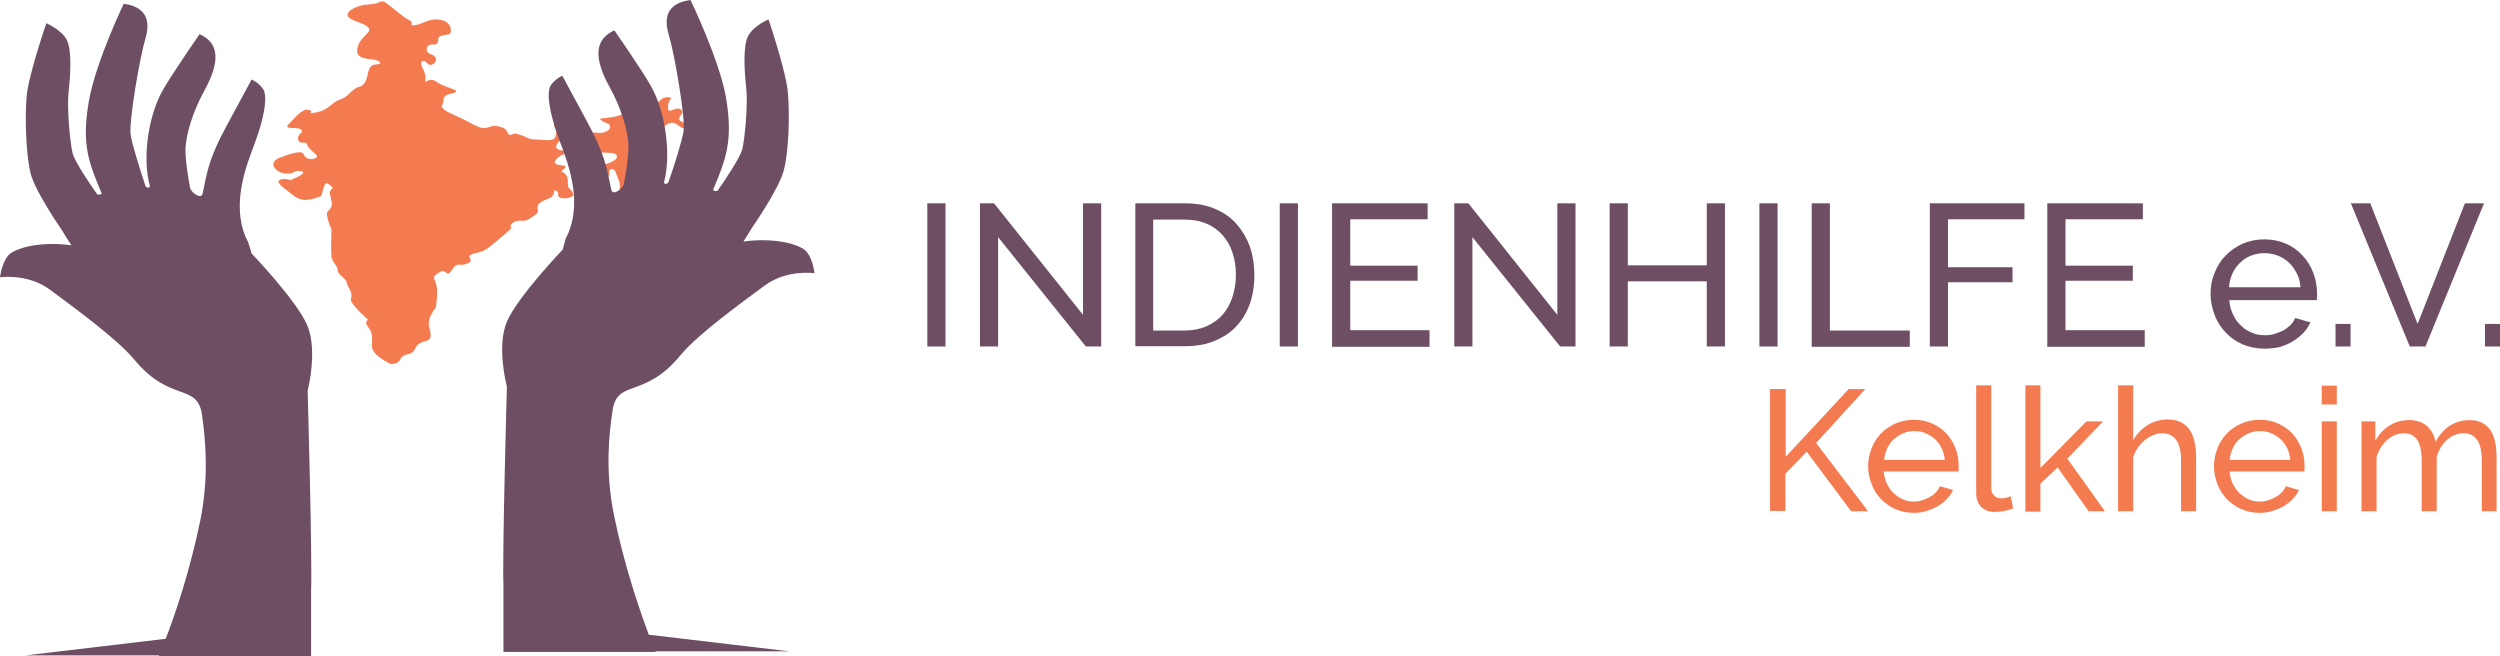 <?xml version="1.0" encoding="utf-8"?>
<!-- Generator: Adobe Illustrator 23.1.1, SVG Export Plug-In . SVG Version: 6.00 Build 0)  -->
<svg version="1.1" id="Ebene_1" xmlns="http://www.w3.org/2000/svg" xmlns:xlink="http://www.w3.org/1999/xlink" x="0px" y="0px"
	 width="798px" height="209.4px" viewBox="0 0 798 209.4" style="enable-background:new 0 0 798 209.4;" xml:space="preserve">
<style type="text/css">
	.st0{fill:#F47A4F;}
	.st1{fill-rule:evenodd;clip-rule:evenodd;fill:#6E4E63;}
	.st2{fill:#6E4E63;}
</style>
<path class="st0" d="M124.8,116.2c0,0-6.2-2.7-6.1-5.8c0.2-3.1,0.2-4.2-1.2-6c-1.4-1.8,0-2.3,0-2.3s-5.9-5.3-5.5-6.6
	c0.4-1.3,0-2.4,0-2.4l-1.3-2.5c0.4-1.4-2.9-2.8-2.9-4.3s-1.8-2.5-2-4.5s0-8.6,0-8.6s-2.1-4.8-1.2-5.7c1-0.9,1.6-1.7,1.2-3.4
	c-0.4-1.7-0.6-2.8-0.6-2.8l1-1.4c0,0-0.7-0.9-1.8-1.4c-1.1-0.5-1.5,4.1-2.1,4.2c-0.6,0-4.9,2.5-8.2,0c-3.3-2.5-6.2-4.5-4.9-5.2
	c1.4-0.8,3.5,0,3.5,0s4.5-1.8,4.1-2.5c-0.4-0.6-2.5-0.6-3.1,0s-4.5,0.9-6.1-1.5C86,51,90.3,50,90.3,50s6-2.5,6.6-0.8
	c1,2.5,4.1,1.5,4.3,0.8c0.2-0.8-2.5-2-3.1-3.7s-2.3,0.2-2.9-1.7c-0.6-1.8,2-2.2,1-3.2c-1-1.1-5.9,0.2-4.1-1.7
	c1.8-1.8,4.5-5.4,6.6-4.6s-1.8,1.4,2.1,0.8s4.9-3,7.2-3.9c2.3-1,1.8-0.5,4.1-2.7c2.3-2.2,2.9-1,4.3-2.9c1.4-1.8,0.6-5.7,3.5-5.8
	c2.9-0.2,1-1.5-1.4-1.7c-2.3-0.2-5.3-0.5-4.3-4s4.9-4.6,3.3-6.2s-5.5-1.9-6.4-3.5c-1-1.5,2.9-3.7,6.8-3.8c3.9-0.2,3.3-1.7,5.1-0.6
	s5.7,4.8,7.6,5.6c2,0.8-0.6,2.1,2.1,1.6c2.7-0.5,4.5-2.4,8.2-1.6s3.3,4.4,2.5,4.5c-0.8,0.2-3.6,0.4-3.5,1.4c0,1-0.2,2.1-1.6,1.9
	c-2.3-0.3-2.7,2.3-1.2,2.9s2.3,1.1,2,2.3c-0.4,1.2-2,1.8-2.7,0.8c-0.8-1.1-2.1-0.9-2,0.2c0.2,1.1,1.6,2.8,1.4,4.9
	c-0.2,2.2,0.8-1.1,3.5,0.8s7.4,2.5,6.1,3.3c-1.4,0.8-3.7,0.3-3.9,2.7s-1,1.2-0.2,2.4s4.9,2.6,7.8,4.2c2.9,1.5,4.9,2.7,6.6,2
	c1.8-0.7,2.5-0.7,4.7,0c2.1,0.7,1.2,3.2,3.3,2.1c0.6-0.3,0.4-0.3,2.5,0.3s2.3,1.4,4.5,1.4c1.8,0,4.8,0.6,6-0.1
	c0.2-0.1,0.3-0.2,0.4-0.4c0.6-1.2,0.6-2.4,0-3.3c-0.6-1-0.2-2.2,1.6-2.4s2.5,1.6,2.3,2.4c-0.2,0.7,0.6,1,1.6,1.3s3.7,1.4,5.5,0.6
	c1.8-0.8,3.5,0.5,5.7-0.8c2.1-1.2,0.2-2.6,0-2.5s-3.3-1.4-1.8-1.5c1.6-0.2,6.8-0.4,8.2-2.6c1.4-2.3,4.7-4.2,7.2-3.1
	c2.5,1,2.5,0.6,3.7-0.4c1.2-1,3.7-0.8,2.9,0c-0.8,0.8-1.3,4.2,0.1,3.6c1.9-0.8,3.1-0.9,3.6,0c0.6,1.2-1.4,1.9-0.8,3
	c0.3,0.5,2.2,1.1,1.9,1.4c-0.7,0.7-0.2,1.6-1.1,1.1c-1.8-1-2.7-2.5-4.9-1c-2.1,1.5-4.9,2.8-3.9,3.7s1.2,1.1-0.4,2.3
	c-1.6,1.2-2.3,0-1.6,1.2c0.8,1.2,2.1,1.8,1.8,2.3c-0.4,0.5-1.6,3.5-3.1,4c-1.6,0.5-4.5-0.6-4.1-0.2c0.4,0.5,1.6,3.1,0.8,4
	s-2.1,1.8-1.6,3.1c0.6,1.2-3.3,1.4-2.9-0.2c0.4-1.5-0.8-3.5-1.2-4.9s-2.3-1.7-2.1,0s-1.6,2.3-2.3,1.4c-0.8-0.9-2.3-3.7-1-3.7
	s6.4-1.4,5.7-3.2s-10,0-11.1-1.8s0.6-1.7-1.2-1.8c-1.8-0.2-3.7-1.7-4.5-1.8c-0.8-0.2-3.7,2.5-2.1,3.4c1.6,0.9,2.7,0,3.1,0.8
	c0.4,0.8-1,0.6-2.3,1.4c-1.4,0.8-2.3,2.2-1.2,2.6c1.2,0.5,3.1,0.3,2.9,0.9c-0.2,0.6-1.4,1.4-1.4,1.4s1.6,0.5,2,2s-0.2,2.6,0.6,3.4
	c0.8,0.8,1.6,1.8,1.2,2.3c-0.4,0.5-1.8,1.2-3.7,0.8c-2-0.5-0.2-1.5-1.6-2.3c-1.4-0.8,0,1.4-2.1,2.3c-2.1,0.9-4.1,1.5-3.9,3.2
	c0.2,1.7,0.4,1.4-2.1,3.1s-2.7,0.5-4.7,1.1s-2,1.7-1.6,2.3c0,0-6.1,5.5-8.2,6.8c-2.1,1.2-5.9,1.2-5.1,2.5c0.8,1.2,0.2,1.7-1.6,2.2
	s-2.3-0.9-4.1,1.8c-1.8,2.8-1.6-0.9-4.1,0.8c-2.5,1.7-1.4,1.4-0.8,4s-0.2,7.2-0.2,7.2c-2.1,2.6-2.5,4.5-2.1,6.3s1.2,3.7-1,4.3
	c-2.1,0.6-2.9,1.1-3.7,2.9s-3.5,0.9-4.5,2.9C127.2,116.3,124.8,116.2,124.8,116.2z"/>
<path class="st1" d="M98.1,103.9c-3.4-8-17.8-23-17.8-23s-0.5-1.9-1.1-3.6l-0.9-1.9C73.8,64.3,79,52,81.4,45.5
	c3.1-8.4,4.1-15,2.5-17.2s-3.6-2.9-3.6-2.9l-8.1,15c-5.4,10-6.1,14.3-7.5,21.3c-0.4,2.3-3.7-0.4-4-1.6c-0.6-3.1-1.5-8.7-1.5-12.1
	c0-4.8,2.4-12.5,6-19c5-9.1,5-15.2-1.5-18.1c0,0-8.5,12.3-11.7,17.8c-4.7,8.3-6.6,21.6-4.2,30.5c0.3,1-1.2,0.8-1.4,0.1
	C44.9,54.7,42.1,46,41.7,43c-0.6-4.2,2.9-24.7,4.7-30.6c2.5-8.3-2.5-10.6-6.9-11.2c0,0-8.9,18.5-11.1,30.9c-2.5,14.1,0,19.9,4,29.5
	c0.3,0.6-1.4,0.6-1.4,0.4c-2.4-3.4-7.1-10.4-7.8-13c-0.8-3.2-1.9-14.3-1.3-19.7S23,16,21.3,12.7c-1.7-3.2-6.5-5.3-6.5-5.3
	S9.1,23.9,8.5,30.8c-0.6,7-0.2,18.7,1.3,24.7c1.6,6,10.2,18.3,10.2,18.3c0.8,1.5,1.8,3,2.8,4.5c-10-1.4-18.4,0.9-20.3,3.4
	c-2,2.5-2.5,6.8-2.5,6.8s8.9-1.3,16,4s21.1,15.4,26.8,22.2c11.6,14.1,20.2,7.3,21.7,17.8c1,7.4,2.3,19.1-0.5,33.3
	c-3.3,16.3-8.2,30.6-11.1,38.1l-44.8,5.3h42.7l-0.1,0.2h48.6v-21.1c0.4-10.3-1.1-63.6-1.1-63.6S101.5,112,98.1,103.9L98.1,103.9z
	 M179.6,79.7c0,0-14.4,15-17.8,23c-3.4,8,0,20.7,0,20.7s-1.5,53.3-1.1,63.6v21.1h48.6l-0.1-0.2h42.7l-44.8-5.3
	c-2.8-7.5-7.8-21.8-11.1-38.1c-2.9-14.2-1.6-25.9-0.5-33.3c1.5-10.5,10-3.6,21.7-17.8c5.6-6.8,19.7-16.9,26.8-22.2
	c7.1-5.3,16-4,16-4s-0.5-4.3-2.4-6.7c-1.9-2.5-10.3-4.8-20.3-3.4c1-1.5,1.9-3.1,2.8-4.5c0,0,8.6-12.3,10.1-18.3
	c1.6-6,1.9-17.8,1.3-24.7c-0.6-7-6.2-23.4-6.2-23.4s-4.8,2-6.5,5.3c-1.7,3.2-1.2,11.2-0.6,16.6c0.6,5.4-0.5,16.5-1.3,19.7
	c-0.7,2.5-5.3,9.5-7.8,13c-0.1,0.3-1.7,0.3-1.4-0.4c4-9.6,6.4-15.5,4-29.5C229.4,18.5,220.4,0,220.4,0c-4.4,0.6-9.5,2.8-6.9,11.2
	c1.8,5.9,5.3,26.4,4.7,30.6c-0.4,3-3.2,11.7-4.8,16.3c-0.2,0.7-1.7,0.9-1.4-0.1c2.3-9,0.4-22.3-4.2-30.5
	c-3.1-5.5-11.7-17.8-11.7-17.8c-6.5,2.9-6.5,9.1-1.5,18.1c3.6,6.5,6,14.2,6,19c0,3.5-0.9,9-1.5,12.1c-0.3,1.2-3.5,3.9-4,1.6
	c-1.4-7-2.1-11.3-7.5-21.3l-8.1-15c0,0-2,0.7-3.6,2.9s-0.6,8.8,2.5,17.2c2.4,6.5,7.6,18.8,3.1,29.9l-0.9,1.9
	C180.1,77.8,179.6,79.7,179.6,79.7z"/>
<g>
	<path class="st2" d="M296,110.6V64.9h5.8v45.7H296z"/>
	<path class="st2" d="M318.6,75.7v34.9h-5.8V64.9h4.5l28.4,35.6V64.9h5.8v45.7h-4.9L318.6,75.7z"/>
	<path class="st2" d="M362.4,110.6V64.9h15.9c3.6,0,6.9,0.6,9.6,1.8c2.8,1.2,5.1,2.8,6.9,4.9c1.8,2.1,3.2,4.5,4.2,7.2
		c0.9,2.8,1.4,5.7,1.4,8.9c0,3.5-0.5,6.6-1.5,9.4c-1,2.8-2.5,5.2-4.4,7.2c-1.9,2-4.3,3.5-7,4.6c-2.7,1.1-5.8,1.6-9.1,1.6H362.4z
		 M394.5,87.7c0-2.6-0.4-5-1.1-7.1c-0.7-2.2-1.8-4-3.2-5.6c-1.4-1.5-3.1-2.8-5.1-3.6c-2-0.9-4.3-1.3-6.9-1.3h-10.1v35.4h10.1
		c2.6,0,5-0.5,7-1.4c2-0.9,3.7-2.1,5.1-3.7c1.4-1.6,2.4-3.5,3.1-5.6C394.1,92.6,394.5,90.2,394.5,87.7z"/>
	<path class="st2" d="M408.5,110.6V64.9h5.8v45.7H408.5z"/>
	<path class="st2" d="M456.3,105.5v5.2h-31.1V64.9h30.5V70h-24.7v14.8h21.5v4.8h-21.5v15.8H456.3z"/>
	<path class="st2" d="M470,75.7v34.9h-5.8V64.9h4.5l28.4,35.6V64.9h5.8v45.7H498L470,75.7z"/>
	<path class="st2" d="M550.6,64.9v45.7h-5.8V89.8h-25.2v20.8h-5.8V64.9h5.8v19.8h25.2V64.9H550.6z"/>
	<path class="st2" d="M561.6,110.6V64.9h5.8v45.7H561.6z"/>
	<path class="st2" d="M578.3,110.6V64.9h5.8v40.6h25.5v5.2H578.3z"/>
	<path class="st2" d="M616,110.6V64.9h30.2V70h-24.4v15.3h20.6v4.8h-20.6v20.5H616z"/>
	<path class="st2" d="M684.6,105.5v5.2h-31.1V64.9H684V70h-24.7v14.8h21.5v4.8h-21.5v15.8H684.6z"/>
	<path class="st2" d="M722.8,111.3c-2.5,0-4.9-0.5-7-1.4c-2.1-0.9-3.9-2.2-5.4-3.8c-1.5-1.6-2.7-3.4-3.5-5.6
		c-0.8-2.1-1.3-4.4-1.3-6.7c0-2.4,0.4-4.6,1.3-6.7c0.8-2.1,2-4,3.5-5.5c1.5-1.6,3.3-2.8,5.4-3.8c2.1-0.9,4.4-1.4,7-1.4
		c2.5,0,4.8,0.5,6.9,1.4c2.1,0.9,3.9,2.2,5.3,3.8c1.5,1.6,2.6,3.4,3.4,5.5c0.8,2.1,1.2,4.2,1.2,6.5c0,0.5,0,0.9,0,1.3
		c0,0.4-0.1,0.7-0.1,0.9h-27.9c0.1,1.7,0.5,3.2,1.2,4.6c0.6,1.4,1.5,2.6,2.5,3.5c1,1,2.2,1.8,3.5,2.3c1.3,0.6,2.7,0.8,4.2,0.8
		c1,0,2-0.1,3-0.4c1-0.3,1.9-0.7,2.8-1.1c0.9-0.5,1.6-1.1,2.3-1.7c0.7-0.7,1.2-1.5,1.5-2.3l4.9,1.4c-0.6,1.2-1.3,2.4-2.3,3.4
		c-1,1-2.1,1.9-3.4,2.7c-1.3,0.8-2.7,1.3-4.2,1.8C726.1,111.1,724.5,111.3,722.8,111.3z M734.3,91.6c-0.1-1.6-0.5-3.1-1.2-4.4
		s-1.5-2.5-2.5-3.4c-1-0.9-2.2-1.7-3.5-2.2c-1.3-0.5-2.7-0.8-4.3-0.8s-2.9,0.3-4.3,0.8c-1.3,0.5-2.5,1.3-3.5,2.3
		c-1,1-1.8,2.1-2.4,3.4c-0.6,1.3-1,2.8-1.1,4.4H734.3z"/>
	<path class="st2" d="M745.5,110.6v-7.2h4.8v7.2H745.5z"/>
	<path class="st2" d="M756.6,64.9l15.1,38.5l15.1-38.5h6.1l-18.7,45.7h-5l-18.8-45.7H756.6z"/>
	<path class="st2" d="M793.2,110.6v-7.2h4.8v7.2H793.2z"/>
</g>
<g>
	<path class="st0" d="M565,163.2v-39h5v21.6l20.1-21.6h5.3l-15.7,17.2l16.6,21.8h-5.4l-14.2-19l-6.8,7v11.9H565z"/>
	<path class="st0" d="M610.9,163.7c-2.2,0-4.1-0.4-5.9-1.2c-1.8-0.8-3.3-1.9-4.6-3.2c-1.3-1.4-2.3-2.9-3-4.8
		c-0.7-1.8-1.1-3.7-1.1-5.7c0-2,0.4-3.9,1.1-5.7c0.7-1.8,1.7-3.4,3-4.7c1.3-1.4,2.9-2.4,4.6-3.2c1.8-0.8,3.8-1.2,5.9-1.2
		c2.2,0,4.1,0.4,5.9,1.2c1.8,0.8,3.3,1.9,4.5,3.2c1.2,1.3,2.2,2.9,2.9,4.7c0.7,1.8,1,3.6,1,5.5c0,0.4,0,0.8,0,1.1
		c0,0.3,0,0.6-0.1,0.8h-23.8c0.1,1.4,0.4,2.7,1,3.9c0.6,1.2,1.3,2.2,2.1,3c0.9,0.8,1.9,1.5,3,2c1.1,0.5,2.3,0.7,3.5,0.7
		c0.9,0,1.7-0.1,2.6-0.4c0.8-0.2,1.6-0.6,2.4-1s1.4-0.9,2-1.5c0.6-0.6,1-1.2,1.3-2l4.2,1.2c-0.5,1.1-1.1,2-2,2.9
		c-0.8,0.9-1.8,1.6-2.9,2.3c-1.1,0.6-2.3,1.1-3.6,1.5C613.7,163.5,612.4,163.7,610.9,163.7z M620.8,146.9c-0.1-1.4-0.5-2.6-1-3.8
		c-0.6-1.2-1.3-2.1-2.1-2.9c-0.9-0.8-1.9-1.4-3-1.9c-1.1-0.5-2.3-0.7-3.6-0.7c-1.3,0-2.5,0.2-3.6,0.7c-1.1,0.5-2.1,1.1-3,1.9
		c-0.9,0.8-1.6,1.8-2.1,2.9c-0.5,1.1-0.9,2.4-1,3.7H620.8z"/>
	<path class="st0" d="M630.8,123h4.8v32.7c0,1.1,0.3,1.9,0.9,2.5c0.6,0.6,1.4,0.9,2.4,0.9c0.4,0,0.9-0.1,1.4-0.2s1.1-0.3,1.5-0.5
		l0.8,3.9c-0.8,0.3-1.8,0.6-2.9,0.8s-2.1,0.3-2.9,0.3c-1.9,0-3.3-0.5-4.4-1.6c-1.1-1.1-1.6-2.6-1.6-4.5V123z"/>
	<path class="st0" d="M666.7,163.2l-9.9-14l-5.5,5.2v8.9h-4.8V123h4.8v26.4l14.7-14.9h5.3l-11.4,11.9l12,16.8H666.7z"/>
	<path class="st0" d="M701,163.2h-4.8v-16.1c0-3-0.5-5.2-1.5-6.6c-1-1.4-2.5-2.2-4.5-2.2c-1,0-1.9,0.2-2.9,0.6
		c-1,0.4-1.8,0.9-2.7,1.6c-0.8,0.7-1.6,1.5-2.2,2.4c-0.6,0.9-1.1,1.9-1.5,3v17.3h-4.8V123h4.8v17.6c1.1-2.1,2.7-3.7,4.6-4.9
		c1.9-1.2,4.1-1.8,6.4-1.8c1.7,0,3.1,0.3,4.3,0.9c1.2,0.6,2.1,1.5,2.8,2.5c0.7,1.1,1.2,2.3,1.5,3.8c0.3,1.5,0.5,3.1,0.5,4.8V163.2z"
		/>
	<path class="st0" d="M721.3,163.7c-2.2,0-4.1-0.4-5.9-1.2c-1.8-0.8-3.3-1.9-4.6-3.2c-1.3-1.4-2.3-2.9-3-4.8
		c-0.7-1.8-1.1-3.7-1.1-5.7c0-2,0.4-3.9,1.1-5.7c0.7-1.8,1.7-3.4,3-4.7c1.3-1.4,2.9-2.4,4.6-3.2c1.8-0.8,3.8-1.2,5.9-1.2
		c2.2,0,4.1,0.4,5.9,1.2c1.8,0.8,3.3,1.9,4.5,3.2c1.2,1.3,2.2,2.9,2.9,4.7c0.7,1.8,1,3.6,1,5.5c0,0.4,0,0.8,0,1.1
		c0,0.3,0,0.6-0.1,0.8h-23.8c0.1,1.4,0.4,2.7,1,3.9c0.6,1.2,1.3,2.2,2.1,3c0.9,0.8,1.9,1.5,3,2c1.1,0.5,2.3,0.7,3.5,0.7
		c0.9,0,1.7-0.1,2.6-0.4c0.8-0.2,1.6-0.6,2.4-1s1.4-0.9,2-1.5c0.6-0.6,1-1.2,1.3-2l4.2,1.2c-0.5,1.1-1.1,2-2,2.9
		c-0.8,0.9-1.8,1.6-2.9,2.3c-1.1,0.6-2.3,1.1-3.6,1.5C724.1,163.5,722.7,163.7,721.3,163.7z M731.1,146.9c-0.1-1.4-0.5-2.6-1-3.8
		c-0.6-1.2-1.3-2.1-2.1-2.9c-0.9-0.8-1.9-1.4-3-1.9c-1.1-0.5-2.3-0.7-3.6-0.7c-1.3,0-2.5,0.2-3.6,0.7c-1.1,0.5-2.1,1.1-3,1.9
		c-0.9,0.8-1.6,1.8-2.1,2.9c-0.5,1.1-0.9,2.4-1,3.7H731.1z"/>
	<path class="st0" d="M741.1,129.1v-6h4.8v6H741.1z M741.1,163.2v-28.7h4.8v28.7H741.1z"/>
	<path class="st0" d="M797,163.2h-4.8v-16.1c0-3-0.5-5.2-1.5-6.7c-1-1.4-2.4-2.1-4.3-2.1c-2,0-3.8,0.7-5.3,2.1
		c-1.6,1.4-2.7,3.2-3.3,5.5v17.3h-4.8v-16.1c0-3.1-0.5-5.3-1.4-6.7c-1-1.4-2.4-2.1-4.3-2.1c-1.9,0-3.7,0.7-5.3,2.1
		c-1.6,1.4-2.7,3.2-3.4,5.5v17.3h-4.8v-28.7h4.4v6.2c1.2-2.1,2.7-3.8,4.6-4.9c1.9-1.2,4-1.7,6.3-1.7c2.4,0,4.3,0.7,5.7,2
		c1.4,1.3,2.3,3,2.6,5c2.6-4.7,6.2-7,10.9-7c1.6,0,3,0.3,4.1,0.9c1.1,0.6,2,1.5,2.7,2.5c0.7,1.1,1.1,2.4,1.4,3.8
		c0.3,1.5,0.4,3.1,0.4,4.8V163.2z"/>
</g>
</svg>
